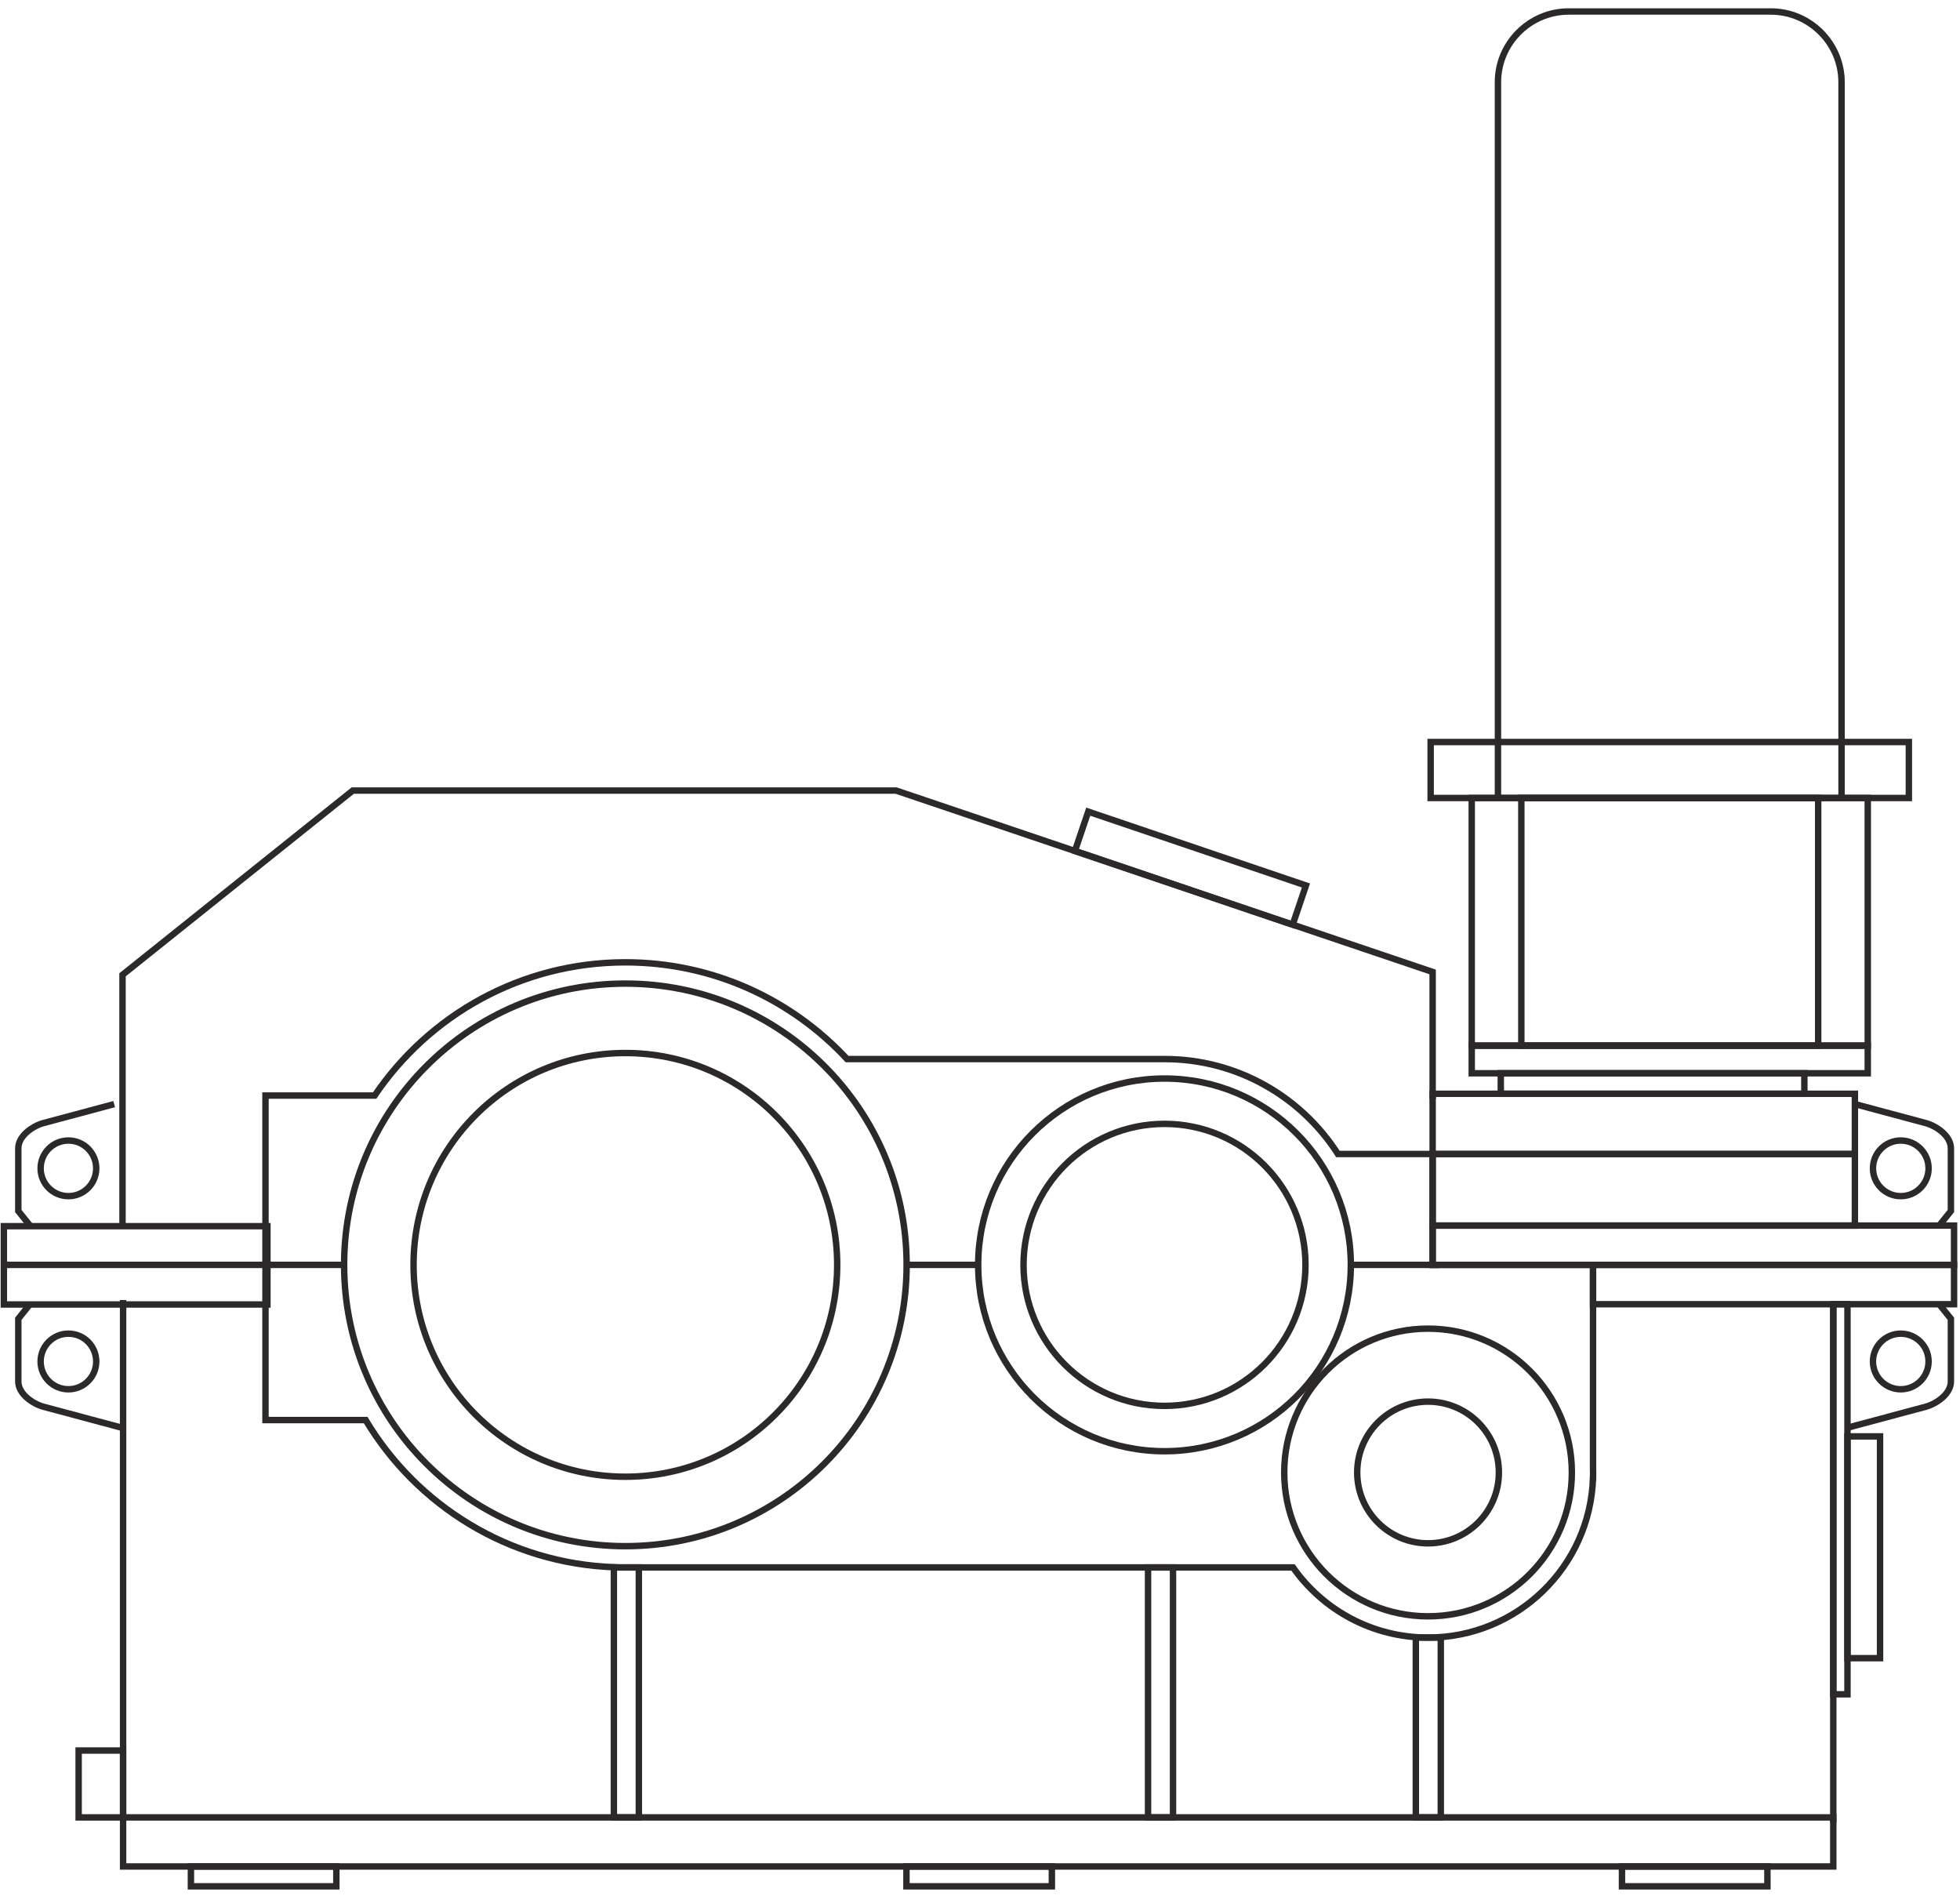 <?xml version="1.0" encoding="UTF-8"?> <svg xmlns="http://www.w3.org/2000/svg" xmlns:xlink="http://www.w3.org/1999/xlink" xml:space="preserve" width="61mm" height="59mm" version="1.1" style="shape-rendering:geometricPrecision; text-rendering:geometricPrecision; image-rendering:optimizeQuality; fill-rule:evenodd; clip-rule:evenodd" viewBox="0 0 6100 5900"> <defs> <style type="text/css"> .str0 {stroke:#2B2A29;stroke-width:20;stroke-miterlimit:22.926} .fil0 {fill:none} </style> </defs> <g id="Слой_x0020_1">  <g id="_2825686219072"> <path class="fil0 str0" d="M1946.31 3276.76c364.09,0 659.25,295.16 659.25,659.25 0,364.09 -295.16,659.25 -659.25,659.25 -364.09,0 -659.25,-295.16 -659.25,-659.25 0,-364.09 295.16,-659.25 659.25,-659.25z"></path> <path class="fil0 str0" d="M1946.31 3060.69c483.42,0 875.32,391.9 875.32,875.32 0,483.42 -391.9,875.32 -875.32,875.32 -483.42,0 -875.32,-391.9 -875.32,-875.32 0,-483.42 391.9,-875.32 875.32,-875.32z"></path> <path class="fil0 str0" d="M3624.22 3497.25c242.32,0 438.76,196.44 438.76,438.76 0,242.32 -196.44,438.76 -438.76,438.76 -242.32,0 -438.76,-196.44 -438.76,-438.76 0,-242.32 196.44,-438.76 438.76,-438.76z"></path> <path class="fil0 str0" d="M3624.22 3356.13c320.26,0 579.88,259.62 579.88,579.88 0,320.26 -259.62,579.88 -579.88,579.88 -320.26,0 -579.88,-259.62 -579.88,-579.88 0,-320.26 259.62,-579.88 579.88,-579.88z"></path> <path class="fil0 str0" d="M4444.43 4361.55c121.77,0 220.48,98.71 220.48,220.48 0,121.77 -98.71,220.48 -220.48,220.48 -121.77,0 -220.48,-98.71 -220.48,-220.48 0,-121.77 98.71,-220.48 220.48,-220.48z"></path> <path class="fil0 str0" d="M4444.43 4134.44c247.19,0 447.59,200.4 447.59,447.59 0,247.19 -200.4,447.59 -447.59,447.59 -247.19,0 -447.59,-200.4 -447.59,-447.59 0,-247.19 200.4,-447.59 447.59,-447.59z"></path> <path class="fil0 str0" d="M4957.91 4566.66c0.15,5.1 0.25,10.23 0.25,15.37 0,5.15 -0.11,10.26 -0.25,15.37l0 0.96 -0.04 0c-8.63,276.16 -235.19,497.4 -513.44,497.4 -173.74,0 -327.32,-86.26 -420.29,-218.28l-2077.83 0 -33.08 0 0 -0.58c-329.58,-11.38 -616.08,-192.2 -775.23,-458.03l-311.76 0 0 -1009.83 339.8 0c169.25,-250.09 455.56,-414.5 780.27,-414.5 272.56,0 518.06,115.86 689.98,300.98l987.93 0c226.7,0 425.9,117.78 539.73,295.49l294.78 0 0 345 499.18 0 0 630.65z"></path> <polygon class="fil0 str0" points="4458.73,3936.01 6081.52,3936.01 6081.52,3813.71 4458.73,3813.71 "></polygon> <polygon class="fil0 str0" points="4957.91,3936.01 6081.52,3936.01 6081.52,4058.45 4957.91,4058.45 "></polygon> <polygon class="fil0 str0" points="4458.73,3591.01 5772.84,3591.01 5772.84,3813.71 4458.73,3813.71 "></polygon> <polygon class="fil0 str0" points="4458.73,3591.01 5772.84,3591.01 5772.84,3403.6 4458.73,3403.6 "></polygon> <polygon class="fil0 str0" points="4406.39,5095.76 4484.12,5095.76 4484.12,5655.32 4406.39,5655.32 "></polygon> <polygon class="fil0 str0" points="383.11,5808.04 5705.64,5808.04 5705.64,5655.32 383.11,5655.32 "></polygon> <polygon class="fil0 str0" points="3573,4877.48 3650.73,4877.48 3650.73,5655.32 3573,5655.32 "></polygon> <polygon class="fil0 str0" points="1910.53,4877.48 1988.26,4877.48 1988.26,5655.32 1910.53,5655.32 "></polygon> <polygon class="fil0 str0" points="594.18,5869.8 1046.78,5869.8 1046.78,5808.04 594.18,5808.04 "></polygon> <polygon class="fil0 str0" points="2821.1,5869.8 3273.7,5869.8 3273.7,5808.04 2821.1,5808.04 "></polygon> <polygon class="fil0 str0" points="5048.01,5869.8 5500.61,5869.8 5500.61,5808.04 5048.01,5808.04 "></polygon> <line class="fil0 str0" x1="5705.64" y1="5671.37" x2="5705.64" y2="4058.45"></line> <polygon class="fil0 str0" points="5749.77,4058.45 5705.64,4058.45 5705.64,5272.29 5749.77,5272.29 "></polygon> <polygon class="fil0 str0" points="5749.77,4469.72 5851.18,4469.72 5851.18,5159.84 5749.77,5159.84 "></polygon> <path class="fil0 str0" d="M5915.67 4150.03c47.79,0 86.54,38.75 86.54,86.54 0,47.79 -38.75,86.54 -86.54,86.54 -47.79,0 -86.54,-38.75 -86.54,-86.54 0,-47.79 38.75,-86.54 86.54,-86.54z"></path> <path class="fil0 str0" d="M6035.28 4058.45l36.38 45.28 0 194.03c0.73,39.13 -43.73,69.72 -77.17,79.37l-248.72 66.64"></path> <path class="fil0 str0" d="M5915.67 3722.13c47.79,0 86.54,-38.75 86.54,-86.54 0,-47.79 -38.75,-86.54 -86.54,-86.54 -47.79,0 -86.54,38.75 -86.54,86.54 0,47.79 38.75,86.54 86.54,86.54z"></path> <path class="fil0 str0" d="M6035.28 3813.71l36.38 -45.28 0 -194.03c0.73,-39.13 -43.73,-69.72 -77.17,-79.37l-221.21 -59.27"></path> <polygon class="fil0 str0" points="4670.82,3339.78 5615.61,3339.78 5615.61,3403.6 4670.82,3403.6 "></polygon> <polygon class="fil0 str0" points="4580.42,3339.78 5812.94,3339.78 5812.94,3253.79 4580.42,3253.79 "></polygon> <polygon class="fil0 str0" points="4580.42,2483.17 5812.94,2483.17 5812.94,3253.79 4580.42,3253.79 "></polygon> <polygon class="fil0 str0" points="4734.74,2483.17 5658.62,2483.17 5658.62,3253.79 4734.74,3253.79 "></polygon> <polygon class="fil0 str0" points="4452.52,2483.17 5940.84,2483.17 5940.84,2308.99 4452.52,2308.99 "></polygon> <path class="fil0 str0" d="M4661.99 2489.29l0 -2233.61c0,-120.94 99,-219.89 220,-219.89l629.38 0c121,0 220,98.96 220,219.89l0 2233.61"></path> <line class="fil0 str0" x1="383.11" y1="5668.13" x2="383.11" y2="4045.35"></line> <polyline class="fil0 str0" points="381.3,3816.07 381.3,3033.34 1097.88,2460.08 2789.01,2460.08 4458.73,3024.52 4458.73,3419.19 "></polyline> <polygon class="fil0 str0" points="3386.87,2525.69 4064.47,2755.42 4023.05,2877.57 3345.45,2647.84 "></polygon> <path class="fil0 str0" d="M212.94 4150.03c-47.79,0 -86.54,38.75 -86.54,86.54 0,47.79 38.75,86.54 86.54,86.54 47.79,0 86.54,-38.75 86.54,-86.54 0,-47.79 -38.75,-86.54 -86.54,-86.54z"></path> <path class="fil0 str0" d="M93.33 4058.45l-36.38 45.28 0 194.03c-0.73,39.13 43.73,69.72 77.17,79.37l248.72 66.64"></path> <path class="fil0 str0" d="M212.94 3722.13c-47.79,0 -86.54,-38.75 -86.54,-86.54 0,-47.79 38.75,-86.54 86.54,-86.54 47.79,0 86.54,38.75 86.54,86.54 0,47.79 -38.75,86.54 -86.54,86.54z"></path> <path class="fil0 str0" d="M93.33 3813.71l-36.38 -45.28 0 -194.03c-0.73,-39.13 43.73,-69.72 77.17,-79.37l221.21 -59.27"></path> <polygon class="fil0 str0" points="832.28,4059.25 12.07,4059.25 12.07,3815.61 832.28,3815.61 "></polygon> <line class="fil0 str0" x1="12.07" y1="3936.01" x2="1062.69" y2="3936.01"></line> <line class="fil0 str0" x1="2821.63" y1="3936.01" x2="3044.45" y2="3936.01"></line> <line class="fil0 str0" x1="4204.1" y1="3936.01" x2="4478.03" y2="3936.01"></line> <polygon class="fil0 str0" points="383.11,5655.32 244.75,5655.32 244.75,5447.26 383.11,5447.26 "></polygon> </g> </g> </svg> 